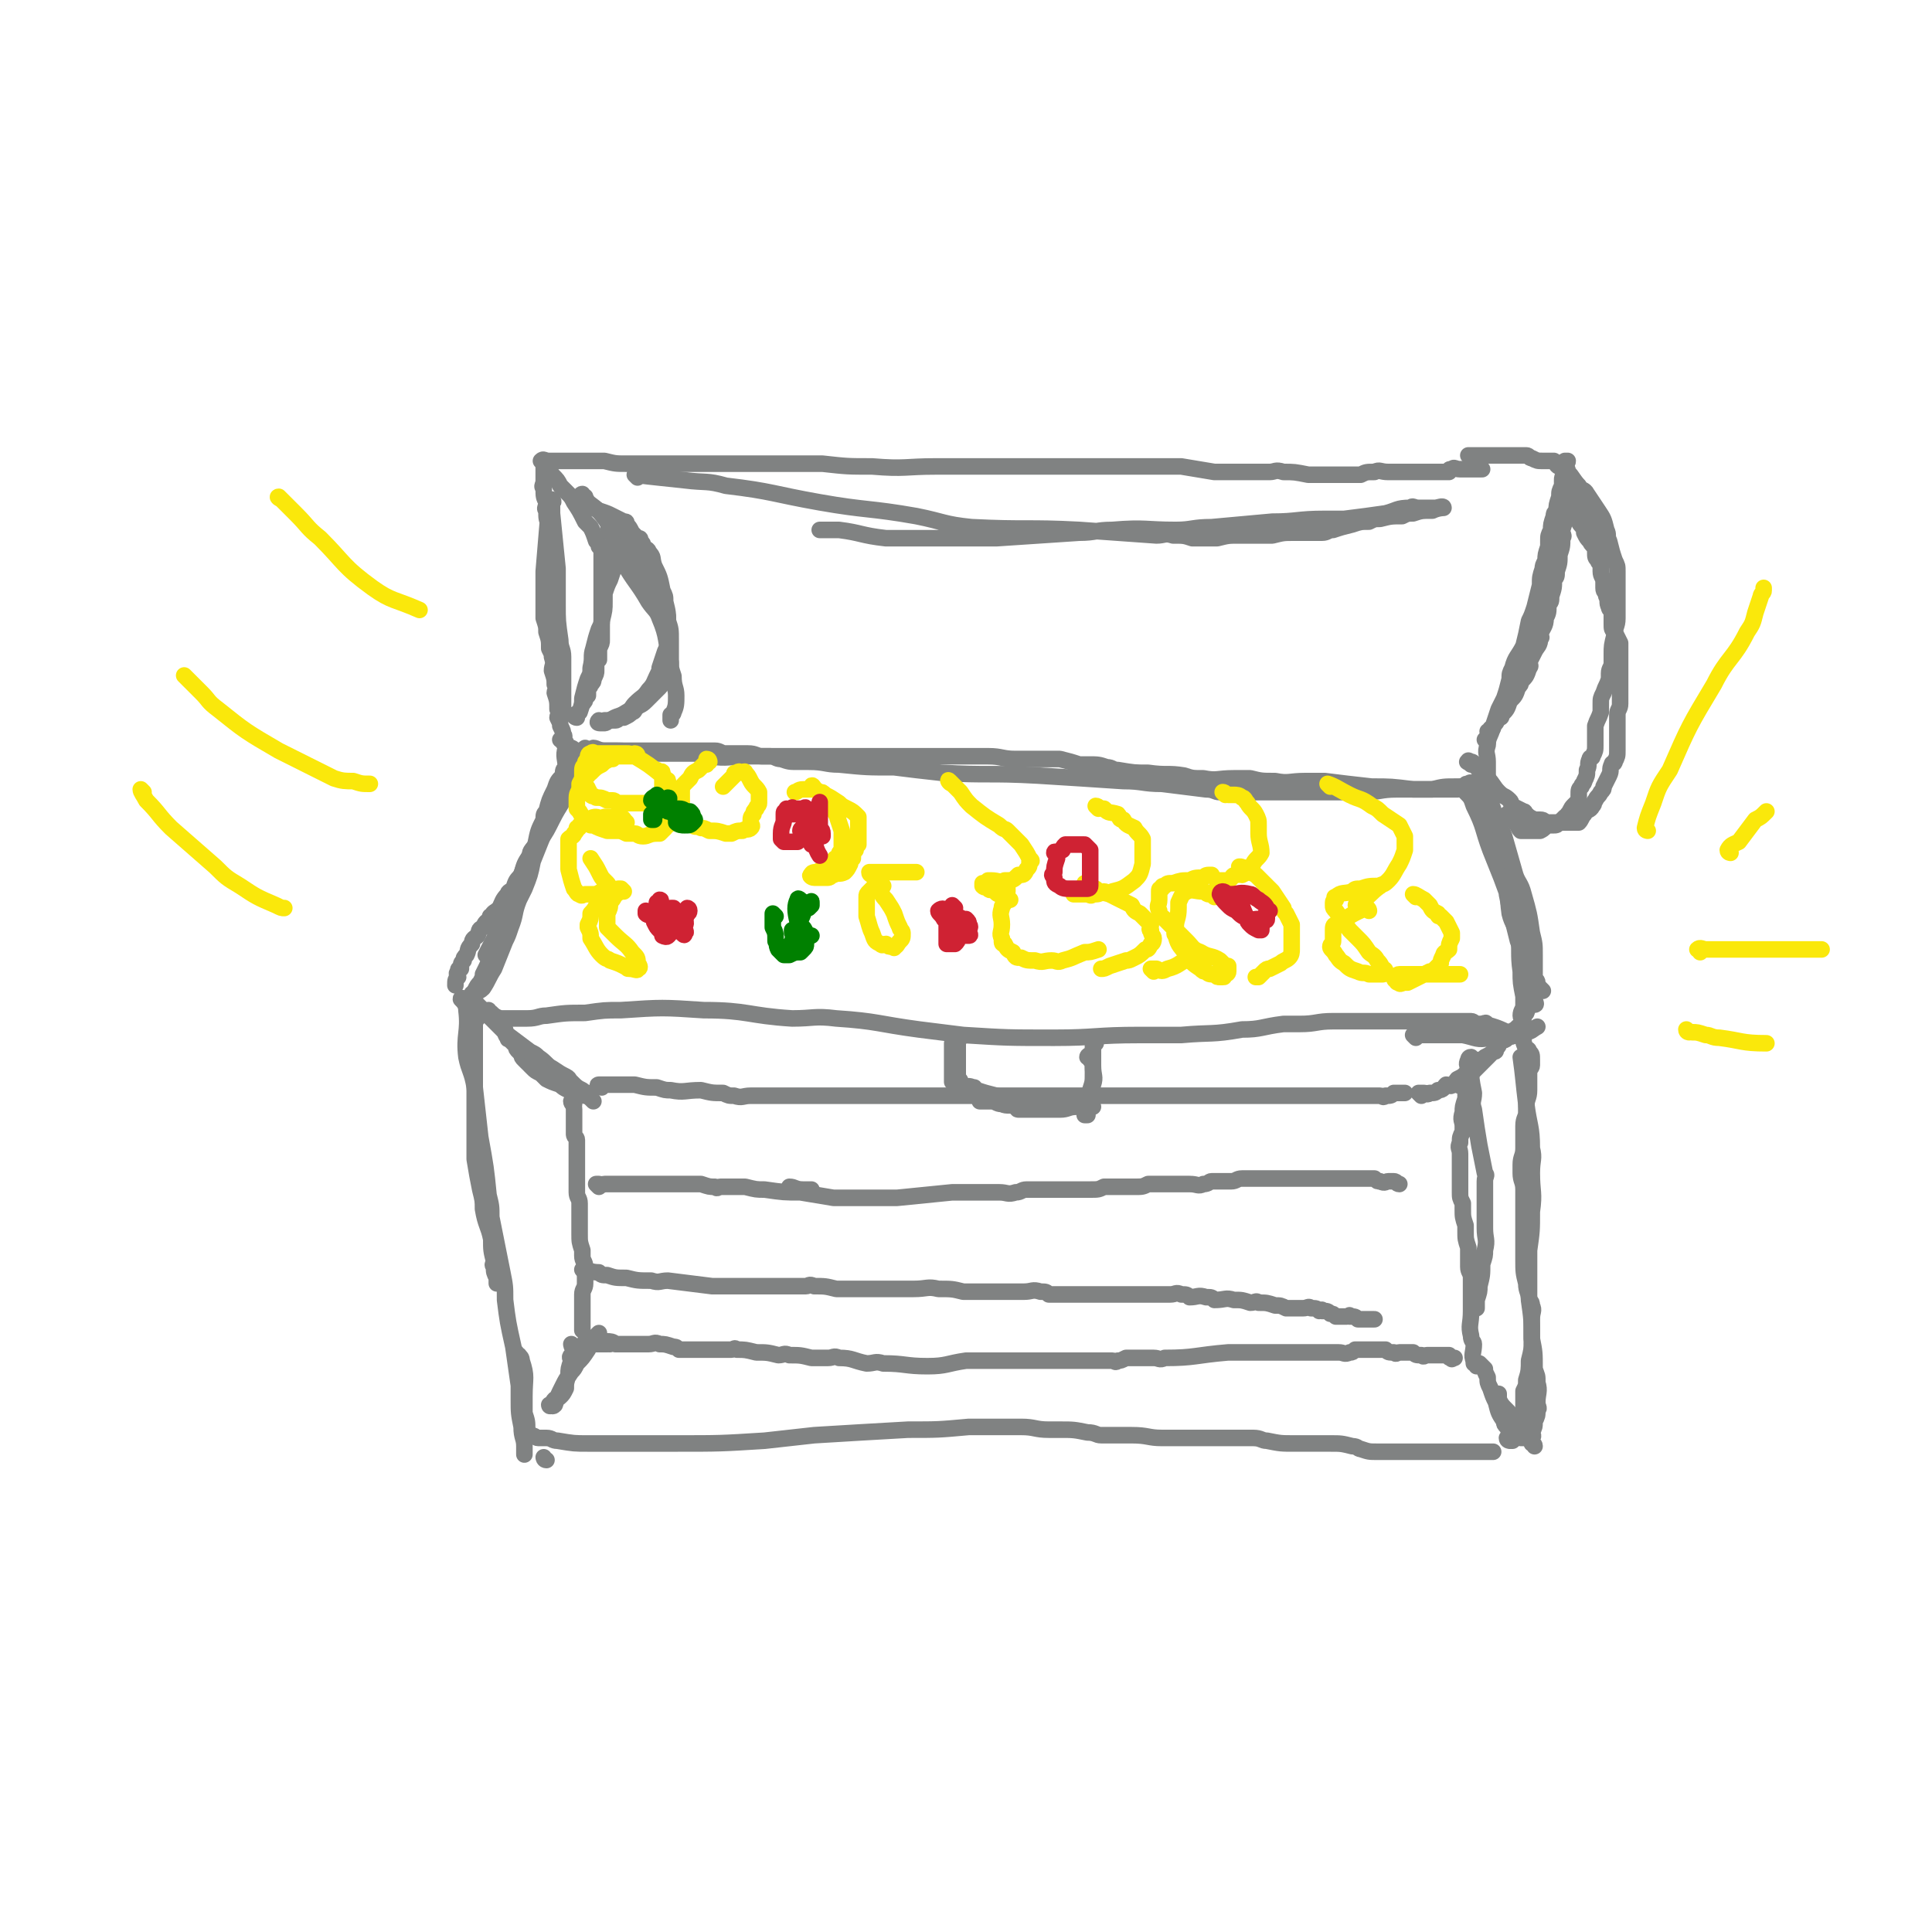 <svg viewBox='0 0 700 700' version='1.1' xmlns='http://www.w3.org/2000/svg' xmlns:xlink='http://www.w3.org/1999/xlink'><g fill='none' stroke='rgb(128,130,130)' stroke-width='6' stroke-linecap='round' stroke-linejoin='round'><path d='M209,278c0,0 -1,-1 -1,-1 -2,4 -2,6 -4,10 -1,3 -2,3 -3,6 -3,5 -3,6 -6,11 -1,3 -2,3 -3,6 -3,5 -2,5 -5,11 -2,5 -3,5 -5,10 -1,3 0,3 -1,5 -1,5 -1,5 -3,10 -1,3 -1,3 -3,7 0,1 0,1 -1,3 -1,1 -1,1 -2,3 0,0 0,0 0,1 0,0 0,0 -1,1 '/><path d='M206,272c0,0 -1,-1 -1,-1 -1,3 0,4 0,7 -1,1 -1,1 -1,3 -2,2 -2,2 -3,5 -2,4 -2,4 -3,8 -1,1 -1,1 -1,3 -2,4 -2,4 -3,9 -1,2 -2,2 -2,4 -2,3 -2,3 -3,7 -2,2 -2,2 -3,5 -1,1 -2,1 -2,2 -2,2 -2,3 -3,5 -2,2 -2,1 -3,3 -1,0 0,0 0,1 -2,1 -2,1 -3,3 -2,1 -1,1 -2,3 -1,1 -2,1 -2,3 -2,2 -1,2 -2,4 -1,1 -1,1 -1,2 -1,1 -1,1 -1,3 -1,0 -1,0 -1,1 -1,1 0,1 0,2 -1,1 -1,1 -1,3 '/><path d='M172,361c0,0 -1,0 -1,-1 1,-1 2,0 4,-2 2,-3 2,-4 4,-7 2,-5 2,-5 4,-10 1,-2 1,-2 2,-5 2,-5 1,-5 3,-10 1,-2 1,-2 2,-4 2,-5 2,-5 3,-10 2,-5 2,-5 4,-10 1,-3 1,-3 2,-5 3,-6 3,-6 6,-12 1,-3 1,-3 3,-6 2,-3 2,-3 3,-6 1,-1 1,-1 1,-2 '/><path d='M209,278c-1,0 -1,-2 -1,-1 -1,3 0,4 -1,7 -3,7 -4,7 -7,13 -2,4 -2,4 -4,7 -3,7 -3,7 -7,14 -3,5 -3,5 -5,11 -2,3 -1,3 -3,6 -2,6 -2,5 -5,11 '/><path d='M178,368c-1,0 -2,0 -1,-1 0,0 0,1 1,1 2,0 2,1 4,1 1,0 1,0 2,0 3,0 3,0 5,0 1,0 1,0 2,0 4,0 4,-1 7,-1 7,-1 7,-1 14,-1 7,-1 7,-1 13,-1 15,-1 15,-1 30,0 16,0 16,2 32,3 8,0 8,-1 16,0 15,1 15,2 30,4 8,1 8,1 16,2 16,1 16,1 33,1 15,0 15,-1 31,-1 7,0 7,0 15,0 11,-1 11,0 22,-2 7,0 7,-1 15,-2 3,0 3,0 6,0 6,0 6,-1 12,-1 2,0 2,0 5,0 5,0 5,0 10,0 4,0 4,0 9,0 2,0 2,0 4,0 4,0 4,0 8,0 1,0 1,0 3,0 3,0 3,0 6,0 1,0 1,0 3,0 0,0 0,0 1,0 0,0 0,0 1,0 1,0 1,1 3,1 0,0 0,0 1,0 '/><path d='M539,372c0,-1 -1,-2 -1,-1 3,1 4,1 8,3 '/><path d='M513,376c0,0 -1,-1 -1,-1 1,0 1,0 3,0 1,0 1,0 3,0 3,0 3,0 7,0 2,0 2,0 5,0 5,1 5,2 10,1 6,0 7,0 12,-2 3,0 3,-1 5,-2 '/><path d='M559,359c0,0 0,0 -1,-1 0,0 0,1 0,1 -1,0 -1,0 -1,0 -1,1 -1,1 -2,3 -1,2 -1,2 -2,5 '/><path d='M552,369c0,0 -1,0 -1,-1 0,-2 1,-2 1,-4 0,-2 0,-2 0,-3 -1,-5 -1,-5 -1,-9 -1,-7 0,-7 -1,-14 -1,-3 -2,-3 -3,-7 -1,-7 0,-8 -2,-15 -1,-4 -1,-3 -3,-6 -1,-5 -1,-5 -3,-10 -1,-4 -2,-3 -4,-7 -1,-1 0,-2 -1,-3 0,-1 0,-1 -1,-2 '/><path d='M531,286c0,0 -1,-1 -1,-1 0,1 1,1 1,2 2,2 2,2 3,5 4,8 3,8 6,16 2,5 2,5 4,10 3,8 3,8 5,17 1,4 1,4 2,8 1,2 1,2 1,3 1,2 2,2 2,4 1,2 1,2 1,4 1,1 1,1 1,2 1,2 0,2 0,4 0,1 0,1 0,2 0,1 1,2 0,2 0,-1 0,-2 -1,-4 0,-2 -1,-2 -2,-4 0,-1 1,-1 0,-3 0,-4 -1,-4 -2,-8 0,-2 0,-2 -1,-4 -1,-4 -1,-4 -2,-8 -1,-4 -1,-4 -2,-9 0,-2 1,-2 0,-4 0,-4 -1,-4 -2,-9 0,-2 0,-2 -1,-5 0,-3 -1,-3 -2,-7 0,-2 0,-2 -1,-5 '/><path d='M539,285c0,-1 -1,-2 -1,-1 0,1 1,2 1,4 2,5 2,5 3,9 1,3 2,3 3,6 2,7 2,7 4,14 1,3 2,3 3,7 2,7 2,7 3,14 1,4 1,4 1,8 0,2 0,2 0,4 0,2 0,2 0,4 0,1 1,1 1,2 0,1 0,1 0,2 '/><path d='M173,369c-1,0 -1,-2 -1,-1 -1,0 0,1 0,2 0,2 0,2 0,4 0,7 0,7 0,13 0,5 0,5 0,10 0,1 0,1 0,3 0,3 0,3 0,6 0,2 0,2 0,4 0,5 0,5 0,10 1,6 1,6 2,11 1,4 1,4 1,7 1,6 2,6 3,11 0,4 0,4 1,8 0,1 -1,1 0,2 0,2 0,2 1,4 0,1 0,1 0,1 0,1 0,1 0,1 '/><path d='M168,363c0,-1 -1,-2 -1,-1 1,1 2,2 2,4 1,8 -1,9 0,17 1,5 2,5 3,11 1,9 1,9 2,18 2,11 2,11 3,21 1,4 1,4 1,8 2,10 2,10 4,20 1,5 1,5 1,10 1,8 1,8 3,17 1,7 1,7 2,14 0,2 0,2 0,5 0,5 0,5 1,10 0,4 1,4 1,7 0,1 0,1 0,1 0,1 0,1 0,2 '/><path d='M188,491c-1,0 -2,-1 -1,-1 0,1 2,1 2,3 2,6 1,6 1,13 0,3 0,3 0,6 1,3 1,3 1,6 0,1 1,1 0,2 0,0 0,0 -1,0 '/><path d='M191,521c0,-1 -1,-1 -1,-1 0,-1 1,0 1,0 1,0 1,0 1,0 2,0 2,1 3,1 2,0 2,0 3,0 2,0 2,1 4,1 6,1 6,1 11,1 10,0 10,0 20,0 6,0 6,0 12,0 16,0 16,0 32,-1 9,-1 9,-1 18,-2 16,-1 17,-1 34,-2 11,0 11,0 22,-1 4,0 4,0 8,0 5,0 5,0 11,0 5,0 5,1 10,1 2,0 2,0 4,0 5,0 5,0 10,1 3,0 3,1 5,1 6,0 6,0 11,0 6,0 6,1 11,1 2,0 2,0 5,0 4,0 4,0 8,0 2,0 2,0 4,0 4,0 4,0 7,0 5,0 5,0 9,0 3,0 3,1 5,1 5,1 5,1 10,1 5,0 5,0 9,0 2,0 2,0 4,0 4,0 4,0 8,1 2,0 2,1 3,1 3,1 3,1 6,1 2,0 2,0 4,0 1,0 1,0 2,0 2,0 2,0 4,0 3,0 3,0 6,0 2,0 2,0 3,0 2,0 2,0 4,0 1,0 1,0 2,0 2,0 2,0 4,0 2,0 2,0 4,0 1,0 1,0 2,0 1,0 1,0 2,0 1,0 1,0 2,0 1,0 1,0 1,0 1,0 1,0 2,0 '/><path d='M556,524c0,-1 -1,-1 -1,-1 0,-1 0,-1 0,-2 1,-1 0,-1 0,-2 1,-2 1,-2 1,-4 1,-2 1,-2 1,-4 1,-1 0,-1 0,-3 0,-3 1,-4 0,-7 0,-3 0,-2 -1,-5 0,-6 0,-6 -1,-11 0,-7 0,-7 -1,-14 0,-3 -1,-3 -1,-6 -1,-4 -1,-4 -1,-9 0,-4 0,-4 0,-7 0,-2 0,-2 0,-3 0,-3 0,-3 0,-6 0,-2 0,-2 0,-4 0,-3 0,-3 0,-5 0,-3 -1,-3 -1,-6 0,-2 0,-2 0,-3 0,-3 1,-3 1,-6 0,-1 0,-1 0,-2 0,-3 0,-3 0,-6 0,-3 1,-3 1,-5 0,-1 0,-1 0,-2 0,-3 1,-3 1,-6 0,-2 0,-2 0,-4 0,-1 0,-1 0,-2 0,-2 1,-2 1,-3 0,-1 0,-1 0,-1 0,-1 0,-1 0,-1 0,-2 0,-2 -1,-3 0,-1 -1,-1 -1,-1 -1,-2 -1,-2 -1,-4 0,-1 0,-1 0,-1 '/><path d='M552,384c0,0 -1,-1 -1,-1 1,7 1,9 2,17 1,8 2,8 2,16 1,4 0,4 0,9 0,7 1,7 0,14 0,7 0,7 -1,14 0,3 0,3 0,7 0,5 0,5 0,10 0,2 1,1 1,3 1,2 0,2 0,5 0,2 0,2 0,5 0,1 0,1 0,3 0,3 0,3 -1,7 0,3 0,4 -1,7 0,2 0,2 -1,4 0,2 0,2 0,5 0,0 0,0 0,1 0,2 0,2 0,5 0,1 1,1 0,2 0,1 0,0 -1,1 '/><path d='M547,522c0,0 -1,0 -1,-1 0,0 1,1 1,1 1,0 1,0 1,0 '/><path d='M208,400c0,0 -1,-1 -1,-1 0,1 1,1 1,3 0,2 0,2 0,4 0,1 0,1 0,2 0,1 0,1 0,3 0,1 1,1 1,2 0,1 0,1 0,2 0,2 0,2 0,5 0,2 0,2 0,4 0,1 0,1 0,2 0,2 0,2 0,4 0,1 0,1 0,2 0,2 1,2 1,4 0,2 0,2 0,4 0,1 0,1 0,2 0,2 0,2 0,5 0,3 0,3 1,6 0,1 0,1 0,2 0,2 1,2 1,4 0,1 0,1 0,3 0,1 0,1 0,3 0,2 -1,2 -1,4 0,1 0,1 0,2 0,1 0,1 0,2 0,0 0,0 0,1 0,1 0,1 0,2 0,1 0,1 0,3 0,0 0,0 0,1 0,0 0,0 0,1 0,0 0,0 0,1 '/><path d='M213,487c0,0 -1,-1 -1,-1 1,0 2,0 3,1 1,0 1,0 2,0 1,0 1,0 2,0 0,0 0,0 1,0 '/><path d='M221,487c0,0 -1,-1 -1,-1 1,0 2,0 3,1 1,0 1,0 3,0 1,0 1,0 2,0 2,0 2,0 5,0 1,0 1,0 2,0 2,0 2,-1 4,0 2,0 2,0 5,1 1,0 1,0 2,1 3,0 3,0 6,0 3,0 3,0 6,0 1,0 1,0 2,0 2,0 2,0 5,0 1,0 1,-1 2,0 3,0 3,0 7,1 4,0 4,0 8,1 2,0 2,-1 4,0 4,0 4,0 8,1 3,0 3,0 6,0 2,0 2,-1 4,0 5,0 5,1 10,2 3,0 3,-1 6,0 8,0 8,1 16,1 7,0 7,-1 14,-2 3,0 3,0 6,0 4,0 4,0 9,0 1,0 1,0 2,0 2,0 2,0 4,0 2,0 2,0 4,0 2,0 2,0 4,0 3,0 3,0 7,0 4,0 4,0 8,0 2,0 2,0 4,0 2,0 2,0 5,0 1,0 1,1 2,0 1,0 1,0 3,-1 1,0 1,0 3,0 1,0 1,0 2,0 2,0 2,0 5,0 2,0 2,1 4,0 11,0 11,-1 23,-2 1,0 1,0 2,0 1,0 1,0 2,0 2,0 2,0 4,0 1,0 1,0 2,0 2,0 2,0 4,0 2,0 2,0 4,0 1,0 1,0 2,0 2,0 2,0 4,0 0,0 0,0 1,0 1,0 1,0 3,0 1,0 1,0 3,0 1,0 1,0 2,0 1,0 1,0 2,0 1,0 1,0 3,0 1,0 1,0 2,0 2,0 2,1 4,0 1,0 1,0 2,-1 1,0 1,0 3,0 0,0 0,0 1,0 0,0 0,0 1,0 1,0 1,0 2,0 0,0 0,0 1,0 1,0 1,0 2,0 0,0 0,0 1,0 1,1 1,1 3,1 1,1 1,0 2,0 0,0 0,0 1,0 1,0 1,0 2,0 1,0 1,0 2,0 1,1 1,1 3,1 1,1 1,0 2,0 0,0 0,0 1,0 0,0 0,0 1,0 1,0 1,0 2,0 0,0 0,0 1,0 1,0 1,0 2,0 0,0 0,0 1,0 0,1 0,1 1,1 0,1 0,0 1,0 '/><path d='M535,495c0,0 0,-1 -1,-1 0,0 0,0 0,-1 -1,-2 0,-3 0,-6 0,-1 -1,-1 -1,-3 -1,-4 0,-4 0,-9 0,-2 0,-2 0,-4 0,-4 0,-4 0,-8 0,-2 -1,-2 -1,-4 0,-1 0,-1 0,-2 0,-2 0,-2 0,-5 -1,-3 -1,-3 -1,-6 0,-1 0,-1 0,-2 -1,-3 -1,-3 -1,-6 0,-1 0,-1 0,-2 -1,-2 -1,-2 -1,-4 0,-1 0,-1 0,-3 0,-1 0,-1 0,-3 0,-2 0,-2 0,-5 0,-1 0,-1 0,-3 0,-2 -1,-2 0,-4 0,-2 0,-2 1,-4 0,-1 0,-1 0,-2 0,-2 -1,-2 0,-5 0,-2 0,-2 1,-5 0,-1 0,-1 0,-2 0,-2 0,-2 1,-4 0,-1 0,-1 0,-2 0,-1 0,-1 0,-3 0,-1 -1,-1 0,-3 0,0 0,-1 1,-1 0,0 0,1 0,1 0,2 0,2 0,3 0,4 0,4 1,9 0,3 -1,3 0,6 1,7 1,7 2,13 1,5 1,5 2,10 1,1 0,1 0,3 0,3 0,3 0,6 0,3 0,3 0,7 0,2 0,2 0,4 0,4 1,4 0,8 0,2 0,2 -1,5 0,4 0,4 -1,8 0,2 0,2 -1,5 0,0 0,0 0,1 0,1 0,1 0,2 '/><path d='M218,394c-1,0 -2,-1 -1,-1 0,0 1,0 3,0 2,0 2,0 3,0 4,0 4,0 7,0 4,1 4,1 8,1 3,1 3,1 5,1 5,1 5,0 11,0 4,1 4,1 8,1 2,1 2,1 4,1 3,1 3,0 6,0 1,0 1,0 3,0 3,0 3,0 7,0 3,0 3,0 7,0 2,0 2,0 4,0 3,0 3,0 7,0 3,0 3,0 6,0 2,0 2,0 4,0 4,0 4,0 9,0 2,0 2,0 5,0 5,0 5,0 10,0 6,0 6,0 12,0 3,0 3,0 6,0 6,0 6,0 12,0 3,0 3,0 6,0 6,0 6,0 12,0 7,0 7,0 13,0 3,0 3,0 7,0 5,0 5,0 10,0 3,0 3,0 6,0 2,0 2,0 3,0 4,0 4,0 7,0 2,0 2,0 4,0 4,0 4,0 8,0 3,0 3,0 6,0 1,0 1,0 2,0 2,0 2,0 3,0 2,0 2,0 3,0 2,0 2,0 3,0 2,0 2,0 4,0 1,0 1,0 1,0 2,0 2,0 4,0 2,0 2,0 4,0 1,0 1,0 2,0 3,0 3,0 5,0 1,0 1,0 2,0 2,0 2,0 4,0 2,0 2,0 4,0 1,0 1,0 1,0 2,0 2,0 3,0 2,0 2,0 4,0 1,0 1,0 1,0 2,0 2,0 4,0 1,0 1,1 2,0 2,0 2,0 3,-1 1,0 1,0 1,0 1,0 1,0 2,0 1,0 1,0 1,0 '/><path d='M515,397c0,0 -1,-1 -1,-1 0,0 1,0 1,0 1,0 1,0 1,0 1,0 1,1 2,0 2,0 2,0 3,-1 2,0 2,-1 3,-2 1,0 2,1 2,0 2,0 1,-1 2,-2 2,-1 2,-1 3,-2 1,0 2,0 2,-1 1,-1 1,-1 1,-3 1,0 1,0 2,-1 1,0 1,0 2,-1 2,-1 2,-1 3,-2 1,0 1,0 1,-1 1,-1 1,-1 1,-2 1,0 0,0 0,-1 1,0 1,1 1,0 2,0 2,-1 3,-2 1,0 1,1 1,0 1,0 1,0 1,-1 1,-1 1,-1 1,-2 1,0 1,0 1,0 0,0 0,0 -1,0 -1,1 -1,1 -3,2 -1,2 -1,2 -3,3 -2,3 -2,3 -5,6 -1,1 -1,1 -2,2 -2,2 -2,2 -4,4 -1,1 -1,1 -2,2 0,1 0,1 -1,1 0,1 0,0 -1,0 0,1 1,1 0,1 0,1 0,0 -1,0 '/><path d='M214,397c0,0 0,0 -1,-1 0,0 -1,1 -1,1 -1,0 -1,-1 -1,-1 -1,0 -1,0 -1,0 -1,0 -1,-1 -2,-1 -1,0 -1,0 -2,0 -2,-1 -2,-1 -3,-2 -3,-1 -3,-1 -5,-2 -1,-1 -1,-1 -2,-2 -2,-1 -2,-1 -3,-2 -1,-1 -1,-1 -2,-2 -1,-1 -1,-1 -1,-1 -1,-1 -1,-1 -1,-2 -1,-1 -1,-1 -1,-1 -1,-1 -1,-1 -1,-2 -1,-1 -1,-1 -2,-2 -1,-1 -1,0 -1,-1 -1,-1 -1,-2 -1,-3 -1,-1 -1,-1 -1,-1 -1,-1 -1,-1 -2,-2 -1,-1 -1,-1 -1,-1 0,-1 0,-1 0,-1 -1,-1 -1,-1 -1,-1 -1,0 -1,0 -1,0 -1,0 0,-1 0,-1 '/><path d='M173,364c0,0 -1,-1 -1,-1 1,1 2,2 4,4 1,1 1,1 2,2 3,3 3,3 6,6 4,3 4,3 8,6 2,1 2,1 3,2 3,2 3,3 5,4 3,2 3,2 5,3 2,1 1,2 2,2 2,2 2,2 4,3 1,1 1,1 1,1 1,1 1,1 1,1 1,1 1,1 1,1 1,1 1,1 1,1 '/><path d='M208,488c0,0 -1,-1 -1,-1 0,0 0,1 1,2 0,1 0,1 0,1 -1,1 -1,1 -1,1 -1,1 0,1 0,2 -1,3 -1,3 -1,5 -1,3 -1,3 -1,5 -1,2 -1,2 -2,3 -1,1 -2,1 -2,1 -1,1 -1,2 -1,2 -1,1 -1,0 -1,0 0,0 0,0 1,0 0,0 0,1 1,0 1,-3 1,-3 3,-7 1,-2 1,-2 3,-5 1,-1 1,-1 2,-3 2,-2 2,-2 4,-5 1,-2 1,-2 3,-5 0,0 0,0 1,-1 '/><path d='M198,529c-1,0 -1,-1 -1,-1 '/><path d='M535,494c0,0 -1,0 -1,-1 0,0 1,1 2,1 0,0 0,0 1,1 0,0 0,0 1,1 0,1 0,1 1,3 0,2 0,2 1,4 1,3 1,3 2,5 1,4 1,4 3,7 0,1 0,1 1,2 1,2 1,2 3,3 0,0 0,0 1,0 0,0 0,1 1,1 0,0 0,0 1,0 0,0 1,0 1,0 0,0 -1,0 -1,0 -1,0 -1,0 -1,-1 -2,-3 -2,-3 -3,-6 -1,-2 -1,-2 -2,-3 -2,-2 -2,-2 -3,-4 -1,0 0,-1 0,-1 0,-1 0,-1 0,-1 '/><path d='M346,379c0,0 -1,-1 -1,-1 0,2 0,3 0,5 0,1 0,1 0,3 0,2 0,2 0,5 0,0 0,0 0,1 1,1 1,1 1,2 1,0 1,0 1,1 '/><path d='M348,376c0,0 -1,-1 -1,-1 0,1 0,2 0,4 0,5 0,6 0,11 0,1 1,1 1,2 1,1 1,1 1,1 0,0 0,0 -1,0 '/><path d='M397,378c0,0 -1,-2 -1,-1 0,0 0,1 0,2 0,4 0,4 0,7 0,4 1,4 0,7 -1,5 -2,4 -3,9 0,0 0,1 0,1 0,1 0,1 0,1 0,0 0,0 1,0 '/><path d='M395,384c0,-1 -1,-1 -1,-1 0,-1 2,-1 2,0 0,1 0,2 0,3 0,2 0,2 0,3 0,3 0,3 -1,6 '/><path d='M351,395c0,-1 -1,-1 -1,-1 1,-1 2,0 3,0 0,0 0,1 1,1 3,1 3,1 7,2 1,0 1,1 3,1 3,0 3,0 6,0 3,0 3,0 7,1 2,0 2,1 4,1 4,1 4,1 8,1 2,0 2,0 5,0 1,0 2,0 2,0 0,0 -1,0 -1,0 -1,0 -1,0 -2,0 -2,0 -2,0 -3,0 -3,0 -3,1 -6,1 -4,0 -4,0 -7,0 -2,0 -2,0 -3,0 -3,0 -3,0 -5,0 -1,0 0,-1 -1,-1 -2,-1 -3,0 -5,-1 -2,0 -2,-1 -4,-1 -1,0 -1,0 -1,0 -2,0 -2,0 -3,0 0,0 0,0 1,0 1,0 1,0 3,0 1,0 1,0 2,0 1,0 1,1 3,1 1,0 1,0 2,0 1,0 1,1 3,1 1,0 1,0 3,0 0,0 1,0 1,0 0,0 -1,-1 -1,-1 -1,0 -1,0 -1,0 '/><path d='M216,272c0,0 -1,-1 -1,-1 1,0 2,1 4,1 2,0 2,0 4,0 7,0 7,1 14,1 7,0 7,0 14,0 3,0 3,1 6,1 7,1 7,0 14,0 4,0 4,0 8,0 2,0 2,1 4,1 3,1 3,1 6,1 2,0 2,0 4,0 6,0 6,1 11,1 10,1 10,1 20,1 8,1 8,1 17,2 17,1 17,0 35,1 16,1 16,1 31,2 7,0 7,1 14,1 8,1 8,1 16,2 3,0 3,1 5,1 4,0 4,0 8,0 4,0 4,0 7,0 3,0 3,0 5,0 6,0 6,0 12,0 4,0 4,0 7,0 6,0 6,0 13,0 6,0 6,-1 12,-1 2,0 2,0 4,0 3,0 3,0 7,0 4,0 4,0 8,0 1,0 1,0 3,0 1,-1 1,-1 3,-1 0,-1 0,-1 1,-1 1,-1 1,0 2,0 0,0 0,0 1,0 '/><path d='M536,284c0,0 0,-1 -1,-1 0,0 0,1 0,1 -2,0 -2,0 -4,1 -2,0 -2,0 -3,0 -5,0 -5,0 -9,1 -4,0 -4,0 -7,0 -8,-1 -8,-1 -15,-1 -9,-1 -9,-1 -17,-2 -3,0 -3,0 -7,0 -6,0 -6,1 -11,0 -5,0 -5,0 -9,-1 -3,0 -3,0 -6,0 -6,0 -6,1 -11,0 -4,0 -4,0 -7,-1 -6,-1 -6,0 -13,-1 -5,0 -5,0 -11,-1 -2,0 -2,-1 -4,-1 -3,-1 -3,-1 -7,-1 -1,0 -1,0 -3,0 -3,-1 -3,-1 -7,-2 -2,0 -2,0 -5,0 -1,0 -1,0 -3,0 -4,0 -4,0 -8,0 -5,0 -5,-1 -10,-1 -1,0 -1,0 -3,0 -4,0 -4,0 -9,0 -3,0 -3,0 -6,0 -5,0 -5,0 -9,0 -5,0 -5,0 -9,0 -3,0 -3,0 -5,0 -6,0 -6,0 -12,0 -3,0 -3,0 -5,0 -6,0 -6,0 -12,0 -6,0 -6,0 -12,0 -2,0 -2,-1 -5,-1 -4,0 -4,0 -8,0 -2,0 -2,-1 -4,-1 -1,0 -1,0 -3,0 -3,0 -3,0 -6,0 -1,0 -1,0 -3,0 -1,0 -1,0 -3,0 -1,0 -1,0 -3,0 -1,0 -1,0 -2,0 -2,0 -2,0 -4,0 -1,0 -1,0 -3,0 0,0 0,0 -1,0 -1,0 -1,0 -3,0 -1,0 -1,0 -2,0 -3,0 -3,0 -6,0 -2,0 -2,0 -4,0 -1,0 -1,0 -2,0 -2,0 -2,0 -4,0 -1,0 -1,0 -2,0 -1,0 0,-1 -1,-1 0,0 -1,0 -1,0 -1,-1 -1,-1 -2,-2 0,-1 0,-1 -1,-1 '/><path d='M205,269c0,0 -1,-1 -1,-1 0,-1 1,-1 0,-2 0,-1 0,-1 -1,-3 0,-1 0,-1 -1,-3 0,-1 1,-1 0,-3 0,-3 0,-3 -1,-6 0,-1 1,-1 0,-3 0,-2 0,-2 -1,-5 0,-2 1,-2 0,-5 0,-1 0,-1 -1,-3 0,-3 0,-3 -1,-6 0,-2 0,-2 -1,-5 0,-1 0,-1 0,-3 0,-3 0,-3 0,-6 0,-1 0,-1 0,-3 0,-2 0,-2 0,-5 1,-12 1,-12 2,-24 1,0 1,0 1,-1 1,0 0,-1 0,-1 0,0 0,1 0,1 0,2 0,2 0,4 1,10 1,10 2,20 0,5 0,5 0,10 0,6 0,6 0,11 0,5 1,5 1,10 0,3 0,3 0,5 0,5 0,5 0,9 0,4 -1,4 0,7 0,1 1,2 1,1 0,-3 0,-4 0,-8 0,-1 0,-1 0,-3 0,-5 0,-5 0,-10 0,-3 -1,-3 -1,-6 -1,-7 -1,-7 -1,-13 -1,-5 -1,-5 -1,-11 -1,-2 0,-2 0,-5 -1,-3 -1,-3 -1,-6 -1,-2 -1,-2 -1,-5 -1,-1 0,-1 0,-2 -1,-2 -1,-2 -1,-5 -1,-1 0,-1 0,-3 -1,-2 -1,-2 -1,-5 -1,-1 0,-1 0,-3 0,0 0,0 0,-1 0,-1 0,-1 0,-2 0,-1 0,-1 0,-3 '/><path d='M197,168c0,-1 -1,-1 -1,-1 1,-1 1,0 3,0 3,0 3,0 6,0 1,0 1,0 3,0 4,0 4,0 8,0 1,0 1,0 3,0 4,1 4,1 8,1 5,0 5,0 11,0 3,0 3,0 6,0 6,0 6,0 12,0 6,0 6,0 12,0 4,0 4,0 8,0 7,0 7,0 14,0 4,0 4,0 8,0 9,1 9,1 18,1 12,1 12,0 23,0 7,0 7,0 14,0 18,0 18,0 35,0 8,0 8,0 16,0 12,0 12,0 24,0 6,1 6,1 12,2 1,0 1,0 3,0 4,0 4,0 8,0 4,0 4,0 9,0 2,0 2,-1 5,0 4,0 4,0 9,1 2,0 2,0 4,0 3,0 3,0 6,0 3,0 3,0 6,0 1,0 1,0 3,0 2,-1 2,-1 5,-1 2,-1 2,0 5,0 1,0 1,0 2,0 2,0 2,0 5,0 1,0 1,0 2,0 1,0 1,0 3,0 2,0 2,0 4,0 1,0 1,0 2,0 2,0 2,0 4,0 0,-1 0,-1 1,-1 1,-1 1,0 3,0 1,0 1,0 2,0 0,0 0,0 1,0 1,0 1,0 2,0 0,0 0,0 1,0 1,0 1,0 2,0 '/><path d='M540,287c0,0 0,0 -1,-1 0,0 0,0 0,-1 0,-1 0,-1 0,-1 0,-4 0,-4 0,-8 0,-3 -1,-3 0,-6 0,-3 1,-3 2,-7 1,-3 1,-3 2,-6 1,-2 1,-2 2,-4 1,-3 1,-3 2,-7 0,-2 0,-2 1,-4 1,-4 2,-4 4,-8 1,-4 1,-4 2,-9 1,-2 1,-2 2,-5 1,-4 1,-4 2,-8 0,-3 0,-3 1,-6 0,-1 0,-1 1,-3 0,-2 0,-2 1,-5 0,-1 0,-1 0,-2 0,-2 0,-2 1,-4 0,-2 0,-2 1,-5 0,-1 0,-1 1,-2 0,-2 0,-2 1,-5 0,-2 0,-2 1,-4 0,-1 0,-1 0,-2 0,-1 0,-1 1,-3 0,-1 0,-1 0,-2 0,-1 1,-1 1,-2 0,0 -1,0 -1,0 '/><path d='M533,166c0,0 -1,-1 -1,-1 0,0 1,0 2,0 2,0 2,0 4,0 1,0 1,0 2,0 4,0 4,0 8,0 3,0 3,0 5,0 1,0 1,1 2,1 2,1 2,1 4,1 2,0 2,0 3,0 1,0 1,0 1,0 1,1 1,2 2,2 1,1 1,0 1,0 1,1 0,1 0,1 1,1 1,1 1,1 1,2 0,2 0,3 0,4 0,4 0,8 0,2 1,2 0,4 0,3 0,3 -1,6 0,2 1,2 0,3 0,3 0,3 -1,6 0,3 0,3 -1,6 0,2 0,2 -1,3 0,3 0,3 -1,6 0,2 0,2 -1,3 0,3 0,3 -1,5 0,3 -1,3 -2,6 0,1 1,1 0,1 0,3 -1,3 -2,5 -1,2 -1,2 -2,4 0,1 1,1 0,2 -1,3 -1,3 -3,5 0,1 0,1 -1,2 -1,3 -1,3 -3,5 -1,3 -1,3 -3,5 0,1 0,1 -1,1 -1,2 -1,2 -2,3 0,1 0,1 -1,1 0,1 0,1 -1,1 '/><path d='M539,269c0,0 -1,-1 -1,-1 '/><path d='M565,169c-1,-1 -2,-2 -1,-1 0,0 1,1 3,2 1,0 1,0 1,1 2,2 2,3 4,5 1,2 2,1 3,3 2,3 2,3 4,6 2,3 2,3 3,7 1,2 0,2 1,4 1,4 1,4 2,7 1,2 1,2 1,4 0,3 0,4 0,7 0,4 0,4 0,7 0,2 0,2 0,3 0,3 -1,3 -1,6 -1,4 -1,4 -1,7 0,2 0,2 0,3 0,2 -1,2 -1,4 0,1 0,1 0,2 -1,3 -1,2 -2,5 -1,2 -1,2 -1,4 0,1 0,2 0,3 -1,3 -1,2 -2,5 0,2 0,3 0,5 0,1 0,1 0,2 0,2 0,2 -1,4 0,1 -1,0 -1,1 -1,2 0,2 -1,4 0,2 0,2 -1,4 0,1 -1,1 -1,2 -1,1 -1,1 -1,3 0,1 0,1 0,2 -1,1 -1,1 -2,2 -1,1 -1,2 -2,3 0,1 0,1 -1,1 -1,1 -1,1 -2,2 -1,1 -1,1 -2,1 -1,0 -1,0 -2,0 -2,1 -1,1 -3,2 -1,0 -1,0 -2,0 0,0 0,0 -1,0 0,0 0,0 -1,0 0,0 0,0 -1,0 0,0 0,0 -1,0 0,0 -1,0 -1,0 -1,-1 -1,-2 -2,-3 0,-1 0,-1 -1,-1 -1,-1 -1,0 -2,-1 0,0 0,-1 0,-1 '/><path d='M533,277c-1,-1 -2,-1 -1,-1 0,-1 0,0 1,0 1,0 1,1 1,1 1,1 1,1 1,1 1,1 1,1 2,2 1,1 1,1 2,2 2,2 2,3 4,5 2,2 2,1 4,3 1,1 0,1 1,2 2,1 2,1 4,2 1,0 0,1 1,1 1,1 1,1 3,2 1,0 1,0 2,0 2,0 1,1 3,1 1,0 2,0 3,0 1,0 1,0 1,0 2,0 2,0 3,0 1,0 1,0 1,0 1,0 1,0 1,0 1,0 1,0 1,0 1,0 1,0 1,0 1,-1 1,-2 2,-3 1,-2 2,-1 3,-3 1,-1 0,-1 1,-2 1,-2 1,-1 2,-3 1,-1 1,-1 1,-2 1,-2 1,-2 2,-4 1,-2 0,-2 1,-4 0,-1 1,0 1,-1 1,-2 1,-2 1,-4 0,-1 0,-1 0,-2 0,-2 0,-2 0,-4 0,-2 0,-2 0,-5 0,-1 0,-1 0,-2 0,-2 1,-2 1,-4 0,-1 0,-1 0,-3 0,-1 0,-1 0,-3 0,-2 0,-2 0,-5 0,-1 0,-1 0,-2 0,-1 0,-1 0,-3 0,-1 0,-1 0,-3 0,-1 0,-2 0,-3 -1,-2 -1,-2 -2,-4 -1,-1 -1,-1 -1,-3 0,-1 0,-1 0,-2 0,-1 0,-1 0,-2 0,-1 -1,-1 -1,-2 -1,-2 0,-2 -1,-4 0,-2 -1,-1 -1,-3 0,-1 0,-1 0,-2 0,-2 -1,-2 -1,-4 0,-1 0,-1 0,-2 0,-1 -1,-1 -1,-2 -1,-1 -1,-1 -1,-3 0,0 0,-1 0,-1 -1,-2 -1,-1 -2,-3 -1,-1 -1,-1 -2,-3 0,0 0,-1 0,-1 -1,-2 -1,-1 -2,-3 0,0 0,-1 0,-1 0,-1 -1,-1 -1,-2 -1,-1 -1,-1 -1,-3 0,0 0,-1 0,-1 -1,-2 -1,-1 -2,-3 0,0 0,-1 0,-1 0,-1 -1,0 -1,-1 0,0 0,0 0,-1 '/><path d='M571,175c-1,-1 -2,-2 -1,-1 0,1 1,2 2,4 1,2 1,2 2,4 3,7 3,7 6,14 1,3 1,3 2,6 '/></g>
<g fill='none' stroke='rgb(250,232,11)' stroke-width='6' stroke-linecap='round' stroke-linejoin='round'><path d='M231,274c0,0 0,-1 -1,-1 0,0 0,1 -1,1 -2,0 -2,0 -4,0 -1,0 -1,0 -1,0 -1,0 -1,0 -2,1 -1,0 -1,0 -1,0 -2,1 -2,1 -3,2 -2,1 -2,1 -4,3 -1,0 -1,0 -1,1 -2,1 -2,1 -3,3 0,0 0,0 0,1 0,2 -1,2 -1,4 0,1 0,1 0,3 0,0 0,0 0,1 1,1 1,1 2,3 1,1 1,2 3,3 0,0 0,0 1,0 2,1 2,1 5,2 1,0 1,0 3,0 2,0 2,0 4,1 1,0 1,0 3,0 1,0 1,1 3,1 2,0 2,-1 5,-1 0,0 1,0 1,0 1,-1 1,-1 2,-2 0,-1 1,-1 1,-1 0,-1 0,-1 0,-1 0,-1 0,-1 0,-1 0,-2 0,-2 0,-4 0,-1 0,-1 0,-2 0,-2 0,-2 0,-3 0,-1 0,-1 0,-1 0,-1 0,-1 0,-2 0,-1 0,-2 0,-2 0,-1 -1,0 -1,0 -1,-1 0,-2 -1,-2 -5,-4 -5,-4 -10,-7 -1,-1 -2,-1 -3,-1 -1,0 -1,0 -1,0 -1,0 -1,0 -2,0 -2,0 -2,0 -3,0 -1,0 -1,0 -1,0 -1,0 -1,0 -1,0 -1,0 -1,0 -2,0 -1,0 -1,0 -1,0 -1,0 -1,-1 -2,0 -1,0 -1,1 -1,2 -1,1 -1,1 -1,2 -1,1 -1,1 -1,3 0,0 0,0 0,1 0,0 0,0 0,1 0,1 0,1 1,3 0,0 1,0 1,1 1,1 0,1 1,2 1,1 1,0 2,1 2,0 2,0 4,1 1,0 1,0 2,0 1,0 1,1 2,1 1,0 1,0 2,0 1,0 1,0 3,0 0,0 0,0 1,0 1,0 1,0 3,0 0,0 0,0 1,0 0,0 0,0 1,0 1,-1 1,-1 3,-2 0,-1 0,-1 1,-1 0,-1 1,-1 1,-1 0,-1 0,-1 0,-2 0,-1 0,-1 0,-1 0,-1 0,-1 0,-2 0,-1 0,-2 0,-2 0,-1 -1,0 -1,0 -1,-1 -1,-1 -1,-1 '/><path d='M257,276c0,0 0,-1 -1,-1 0,0 0,1 0,2 0,0 -1,0 -1,0 -1,1 -1,1 -2,2 -2,1 -2,1 -3,3 -1,1 -1,1 -2,2 -1,1 -1,1 -1,3 0,0 0,0 0,1 0,1 0,1 0,3 0,2 0,2 1,4 0,1 0,1 1,2 1,1 1,1 2,2 1,1 1,0 3,1 1,0 1,0 3,1 3,0 3,0 6,1 1,0 1,0 2,0 2,-1 2,-1 4,-1 1,-1 2,0 3,-1 1,-1 0,-1 0,-2 0,-2 0,-2 1,-3 0,-1 0,-1 1,-2 0,-1 1,-1 1,-2 0,-1 0,-1 0,-2 0,-1 0,-1 0,-2 -1,-2 -2,-2 -3,-4 -1,-2 -1,-2 -2,-3 0,-1 -1,0 -1,0 -1,0 -1,-1 -2,0 -1,0 -1,0 -1,1 -2,2 -2,2 -4,4 '/><path d='M217,297c0,0 0,-1 -1,-1 -1,0 -1,0 -3,1 -1,1 -1,1 -3,2 0,1 0,1 -1,1 0,1 0,1 -1,2 0,1 -1,1 -2,2 0,1 0,1 0,2 0,3 0,3 0,6 0,2 0,2 0,3 1,4 1,4 2,7 1,1 1,2 2,2 1,1 1,0 2,0 1,0 1,0 2,0 1,0 1,0 1,0 1,0 1,0 1,0 2,-1 2,-1 3,-2 1,0 1,0 1,0 1,0 0,0 0,-1 0,0 1,0 0,-1 0,0 0,0 -1,-1 -1,-1 -1,-1 -2,-3 -1,-2 -1,-2 -3,-5 '/><path d='M220,297c0,0 -1,-1 -1,-1 0,0 1,0 2,0 1,0 1,0 1,0 1,0 2,0 2,0 2,0 2,1 2,1 1,1 1,1 1,1 '/><path d='M226,323c0,0 -1,-1 -1,-1 0,0 0,0 -1,0 -1,1 -2,1 -4,2 -1,1 -1,1 -3,2 -1,2 -1,3 -3,5 0,2 0,2 -1,4 0,1 0,1 0,1 1,2 1,2 1,4 2,3 2,4 4,6 2,2 2,1 3,2 3,1 3,1 5,2 2,1 1,1 2,1 2,0 3,1 3,0 1,0 1,-1 0,-2 0,-2 0,-2 -2,-4 -2,-3 -3,-3 -6,-6 -1,-1 -1,-1 -2,-2 0,0 0,0 -1,-1 0,0 0,0 0,-1 0,-1 0,-1 0,-2 0,-1 0,-1 0,-2 1,-2 1,-2 1,-4 1,-1 1,-1 2,-3 1,0 1,-1 1,-1 1,0 1,0 1,0 1,0 1,0 1,0 '/><path d='M295,286c0,-1 -1,-2 -1,-1 1,0 1,1 3,2 0,1 1,0 2,1 1,2 1,2 3,4 0,1 0,2 1,3 1,3 1,3 2,6 0,2 0,3 0,5 0,1 0,1 0,2 -1,1 -1,1 -1,2 -1,1 -2,1 -2,2 -1,0 0,1 0,1 -2,1 -2,1 -3,2 -2,1 -2,0 -3,1 -1,0 -2,0 -2,1 -1,0 0,1 1,1 0,0 0,0 1,0 2,0 2,0 4,0 1,0 1,-1 2,-1 2,-1 2,0 4,-1 1,-1 1,-1 2,-3 0,-1 0,-1 1,-2 0,-1 0,-2 1,-3 0,-1 0,-1 1,-2 0,-2 0,-2 0,-4 0,-1 0,-1 0,-3 0,0 0,0 0,-1 0,-1 0,-1 0,-2 -2,-2 -2,-2 -4,-3 -2,-1 -2,-1 -3,-2 -3,-2 -3,-2 -5,-3 -1,-1 -1,-1 -2,-1 -2,-1 -2,-1 -3,-1 -1,0 -1,0 -2,0 -1,0 -1,0 -1,0 -2,0 -2,1 -3,1 '/><path d='M320,321c-1,0 -1,-1 -1,-1 -1,0 -1,1 -2,1 -1,1 -1,1 -2,2 -1,1 -1,1 -1,2 0,1 0,1 0,2 0,2 0,2 0,3 0,1 0,1 0,2 1,3 1,4 2,6 1,3 1,3 3,4 1,1 1,0 2,0 1,1 1,1 2,1 1,0 1,1 1,0 1,0 1,-1 2,-2 1,-1 1,-1 1,-3 0,-1 -1,-1 -1,-2 -1,-2 -1,-2 -2,-5 -1,-2 -1,-2 -3,-5 -1,-1 -1,-1 -2,-3 -2,-3 -1,-3 -3,-6 0,0 -1,0 -1,-1 0,0 1,0 2,0 3,0 3,0 5,0 1,0 1,0 2,0 3,0 3,0 5,0 1,0 1,0 1,0 1,0 1,0 2,0 '/><path d='M345,284c-1,0 -2,-2 -1,-1 1,1 2,2 4,4 2,3 2,3 4,5 5,4 5,4 10,7 2,2 2,1 3,2 3,3 3,3 5,5 2,3 2,3 3,5 1,1 1,1 0,1 0,2 0,2 -1,3 -1,2 -1,2 -3,2 -2,2 -2,2 -5,2 -2,1 -2,0 -5,0 0,0 0,0 -1,0 -1,1 -1,1 -2,1 0,1 0,1 0,1 1,1 1,0 1,0 1,1 1,1 1,1 1,1 1,0 1,0 2,1 2,2 3,2 2,2 2,2 4,2 '/><path d='M365,322c0,0 -1,-1 -1,-1 0,0 0,1 1,1 0,1 0,1 0,1 -1,3 -1,3 -1,4 -1,2 -1,1 -1,2 -1,3 0,3 0,6 0,3 -1,3 0,5 0,2 0,2 1,2 1,2 1,2 3,3 1,2 1,2 3,2 2,1 2,1 5,1 3,1 3,0 6,0 2,0 2,1 4,0 4,-1 3,-1 8,-3 2,0 2,0 5,-1 '/><path d='M398,293c0,0 -1,-1 -1,-1 1,0 1,1 3,1 2,2 2,1 5,2 1,1 0,2 2,2 1,2 2,2 4,3 1,2 2,2 3,4 0,2 0,2 0,3 0,2 0,2 0,3 0,2 0,2 0,3 -1,4 -1,4 -3,6 -4,3 -4,3 -8,4 -2,1 -2,0 -3,0 -2,1 -2,1 -4,1 -1,1 -1,0 -2,0 -2,0 -2,0 -4,0 -1,0 -1,0 -1,0 '/><path d='M394,321c0,0 -1,-1 -1,-1 0,0 1,1 2,1 0,1 1,1 2,1 2,2 2,1 5,2 4,2 4,2 8,4 1,2 1,2 3,3 2,2 2,2 4,4 0,1 -1,2 0,2 0,2 1,2 1,3 0,2 -1,2 -1,2 -1,2 -1,2 -2,2 -2,2 -2,2 -4,3 -2,1 -2,1 -3,1 -3,1 -3,1 -6,2 -2,1 -2,1 -3,1 '/><path d='M418,352c0,0 -1,-1 -1,-1 0,0 1,0 2,0 2,1 2,1 4,0 4,-1 4,-2 8,-4 '/><path d='M440,325c0,-1 0,-1 -1,-1 0,-1 0,0 -1,0 -1,0 -1,-1 -2,-1 -3,0 -4,-1 -6,0 -2,1 -2,2 -3,4 0,1 0,1 0,2 0,4 -1,4 -1,7 0,2 -1,2 0,3 1,4 2,4 4,7 2,3 2,3 5,5 1,1 1,1 2,1 1,1 1,1 3,1 1,1 1,1 2,1 0,0 1,0 1,0 1,0 0,0 1,-1 0,0 1,0 1,-1 0,0 0,0 0,-1 0,0 0,-1 0,-1 0,0 -1,0 -1,0 -1,-1 -1,-1 -2,-2 -3,-2 -4,-1 -7,-3 -3,-1 -3,-2 -5,-4 -4,-4 -4,-4 -8,-8 -1,-1 -2,-1 -2,-3 -1,-2 0,-2 0,-4 0,-1 0,-1 0,-2 0,-1 0,-1 0,-1 0,-1 0,-1 1,-1 0,-1 0,-1 1,-1 1,-1 1,-1 3,-1 3,-1 3,-1 6,-1 2,-1 2,-1 5,-1 1,-1 1,-1 3,-1 '/><path d='M444,288c0,0 -1,-1 -1,-1 1,0 1,1 2,1 1,0 1,0 2,0 1,0 2,0 3,1 1,0 1,1 2,2 1,2 2,2 3,4 1,2 1,2 1,4 0,1 0,1 0,3 0,3 1,4 1,7 -1,2 -2,2 -3,4 -1,1 0,1 -1,2 -1,1 -1,1 -3,2 -1,0 -1,-1 -2,0 -2,0 -1,1 -3,2 -1,0 -2,0 -3,0 -1,0 -1,0 -1,0 0,0 0,1 0,1 0,0 0,0 1,0 '/><path d='M450,315c0,0 -1,-1 -1,-1 1,0 1,0 2,1 2,1 2,1 4,2 1,1 1,1 2,2 2,2 2,2 4,4 2,3 2,3 4,6 0,1 0,1 1,2 1,2 1,2 2,4 0,1 0,1 0,2 0,1 0,1 0,3 0,2 0,2 0,4 0,1 0,2 -1,3 -1,1 -2,1 -3,2 -2,1 -2,1 -4,2 -1,0 -1,0 -2,1 -1,1 -1,1 -2,2 0,0 -1,0 -1,0 '/><path d='M496,330c0,0 0,-1 -1,-1 -5,2 -6,3 -11,6 -1,0 -1,1 -1,2 0,1 0,1 0,3 0,0 0,0 0,1 0,1 -1,1 -1,2 0,1 1,1 2,3 1,1 1,2 3,3 2,2 2,2 5,3 2,1 2,0 4,1 1,0 1,0 2,0 1,0 2,0 3,0 1,0 1,-1 1,-1 0,-1 -1,-1 -1,-1 -1,-2 -1,-2 -2,-3 -1,-2 -2,-2 -3,-3 -2,-3 -2,-3 -4,-5 -2,-2 -2,-2 -3,-3 -3,-4 -3,-4 -5,-7 -1,-1 -1,-1 -1,-2 0,-1 0,-1 0,-1 0,-1 1,-1 1,-1 0,-1 -1,-1 0,-1 2,-2 3,-1 6,-2 1,-1 1,-1 3,-1 3,-1 3,-1 7,-1 '/><path d='M482,285c0,0 -1,-1 -1,-1 3,1 4,2 8,4 4,2 4,1 8,4 2,1 2,1 4,3 3,2 3,2 6,4 1,2 1,2 2,4 0,1 0,1 0,1 0,2 0,2 0,3 0,1 0,1 0,1 -1,3 -1,3 -2,5 -2,3 -2,4 -4,6 -2,2 -2,1 -3,2 -4,3 -3,3 -6,5 -1,1 -1,1 -1,1 -1,0 -1,0 -1,0 -1,1 -1,1 0,1 0,1 0,0 1,0 '/><path d='M513,325c0,0 -1,-1 -1,-1 1,0 2,1 4,2 1,1 1,1 2,2 1,2 1,2 3,3 0,1 0,1 1,1 1,1 1,1 2,2 1,2 1,2 2,4 0,1 0,1 0,2 -1,2 -1,2 -1,4 -1,1 -2,1 -2,2 -1,2 -1,2 -1,3 -1,1 -1,1 -2,2 -1,1 -1,1 -2,1 -2,1 -2,1 -4,2 -2,1 -2,1 -4,2 -1,0 -1,0 -1,0 -1,0 -2,1 -2,0 -1,0 -1,0 -1,-1 -1,0 -1,0 0,-1 0,0 0,-1 1,-1 0,0 1,0 2,0 0,0 0,0 1,0 2,0 2,0 5,0 1,0 1,0 3,0 3,0 3,0 6,0 1,0 1,0 3,0 1,0 1,0 2,0 '/></g>
<g fill='none' stroke='rgb(207,34,51)' stroke-width='6' stroke-linecap='round' stroke-linejoin='round'><path d='M286,294c0,0 0,-1 -1,-1 0,0 0,0 0,1 -1,0 -1,0 -1,1 0,0 0,1 0,2 0,2 -1,2 -1,5 0,1 0,1 0,2 0,0 0,0 1,1 1,0 1,0 2,0 1,0 1,0 2,0 0,0 1,0 1,0 1,-1 0,-1 1,-1 1,-1 1,-1 2,-2 0,-1 0,-1 0,-1 0,-2 0,-2 0,-3 0,-2 0,-2 0,-3 0,-1 0,-1 0,-1 0,-1 0,-1 0,-1 0,-1 -1,0 -1,0 -2,0 -2,0 -3,0 -1,0 -1,-1 -1,0 -1,0 -1,0 -1,1 0,0 1,-1 1,0 0,0 0,0 0,1 0,0 0,0 1,0 1,0 1,0 2,0 2,0 2,0 4,0 1,-1 1,-1 2,-2 0,-1 1,-1 1,-1 0,-1 0,-2 0,-1 0,0 0,1 0,2 0,2 0,2 0,4 0,1 0,1 0,2 0,0 0,0 0,1 0,1 1,0 1,2 0,0 0,0 0,1 0,0 -1,-1 -1,0 -1,0 -1,1 -2,2 0,0 -1,-1 -1,0 0,0 0,1 0,1 0,-1 0,-2 -1,-3 -1,-1 -1,-1 -2,-1 -1,-1 -1,-1 -1,-1 0,-1 1,-1 1,0 1,0 0,1 1,2 1,0 1,0 2,1 2,2 1,3 3,6 '/><path d='M346,329c0,0 -1,-1 -1,-1 -1,1 0,2 -1,3 0,0 0,0 -1,1 0,1 0,1 0,3 0,1 0,1 0,2 0,1 0,1 0,3 0,1 0,1 0,2 1,0 1,0 1,0 1,0 1,0 1,0 1,0 1,0 1,0 1,-1 1,-1 1,-2 1,-2 2,-2 2,-4 1,-1 0,-1 0,-2 0,-1 1,-1 0,-1 -2,-1 -2,-1 -5,-2 0,-1 0,-1 -1,-1 -1,-1 -2,-1 -3,0 0,1 1,1 2,3 2,2 2,3 4,5 1,1 1,1 2,1 1,0 1,0 2,0 1,0 1,0 1,0 1,0 0,-1 0,-1 0,-2 1,-2 0,-3 0,-1 0,-1 -1,-2 '/><path d='M450,326c0,-1 -1,-2 -1,-1 1,3 1,4 3,8 0,1 0,1 1,2 1,1 1,1 3,2 0,0 0,0 1,0 0,-1 0,-2 1,-3 0,-1 1,0 1,-1 0,-2 0,-2 0,-4 -1,-2 -2,-2 -3,-3 -2,-1 -2,-2 -3,-2 -4,-1 -4,0 -7,0 -2,0 -2,-1 -3,-1 -1,0 -1,1 -1,1 1,2 1,2 3,4 1,1 1,1 3,2 2,2 2,2 5,3 1,1 1,0 2,0 1,0 2,0 3,-1 1,-1 1,-1 2,-2 '/><path d='M383,310c0,-1 -1,-2 -1,-1 0,0 1,1 1,2 -1,3 -1,3 -1,5 -1,1 -1,1 0,2 0,2 0,2 2,3 1,1 2,1 4,1 1,0 1,0 2,0 2,0 2,0 4,0 0,0 1,0 1,-1 0,-3 0,-3 0,-6 0,-3 0,-4 0,-7 -1,-1 -1,-1 -2,-2 -2,0 -2,0 -3,0 -2,0 -2,0 -3,0 -1,0 -1,0 -1,0 -1,1 -1,1 -1,2 '/><path d='M235,331c0,0 -1,-1 -1,-1 0,0 0,1 0,1 1,1 1,0 1,0 1,0 1,1 1,0 2,0 2,0 3,-2 1,0 0,0 0,-1 0,0 0,0 0,-1 0,0 1,-1 0,-1 0,0 0,1 -1,1 0,2 0,2 -1,4 0,2 0,2 0,3 1,2 1,2 2,3 1,1 1,2 1,2 2,1 2,0 3,-1 2,-1 2,-1 3,-3 2,-1 2,-1 3,-4 1,0 1,-2 0,-2 0,0 0,1 -1,2 0,1 1,1 0,2 0,2 0,2 -1,4 0,1 0,1 0,1 1,1 1,1 1,0 1,0 0,-1 0,-2 0,-1 1,-1 0,-3 0,-1 -1,-1 -2,-2 0,0 0,0 -1,-1 0,0 0,0 -1,-1 0,0 0,0 -1,0 0,2 0,2 -1,4 '/></g>
<g fill='none' stroke='rgb(0,128,0)' stroke-width='6' stroke-linecap='round' stroke-linejoin='round'><path d='M239,289c0,0 -1,-1 -1,-1 -1,1 -2,1 -2,2 0,0 1,0 1,0 2,0 2,0 3,0 1,0 2,-1 2,-1 1,0 0,1 0,2 0,0 0,1 0,1 1,2 1,1 2,3 1,1 1,1 1,2 0,0 0,1 0,1 1,1 2,1 3,1 2,0 2,0 3,-1 1,-1 1,-1 0,-2 0,-1 0,-1 -1,-2 0,0 0,0 -1,0 -1,0 -1,-1 -3,-1 0,0 0,0 -1,0 -1,0 -1,1 -2,1 0,0 -1,0 -1,0 0,0 2,-1 1,-1 -1,0 -2,0 -5,1 -1,0 -1,0 -2,1 0,1 0,1 0,2 0,0 1,0 1,0 '/><path d='M281,332c0,0 -1,-1 -1,-1 0,0 0,1 0,2 0,1 0,1 0,3 1,2 1,2 1,5 1,1 0,1 1,3 1,1 1,1 2,2 1,0 1,0 1,0 1,0 1,0 1,0 2,-1 2,-1 4,-1 1,-1 1,-1 1,-1 1,-1 1,-1 1,-2 0,-1 0,-1 0,-2 0,-1 1,-2 0,-2 -1,-3 -2,-2 -3,-4 -1,-4 -1,-6 0,-8 0,-1 1,0 2,1 1,0 1,0 2,0 1,0 1,-1 1,0 0,0 0,0 0,1 0,0 0,0 -1,1 -1,0 -1,0 -2,1 0,0 0,0 0,1 -1,3 -2,3 -3,6 -1,2 0,2 -1,4 0,0 0,0 0,1 0,0 1,-1 1,0 1,0 1,0 1,1 1,0 1,0 1,0 0,-2 0,-2 -1,-3 0,-2 -1,-1 -2,-2 0,-1 0,-1 0,-1 1,0 1,0 2,1 1,0 1,0 2,1 2,0 2,0 3,0 '/></g>
<g fill='none' stroke='rgb(250,232,11)' stroke-width='6' stroke-linecap='round' stroke-linejoin='round'><path d='M52,287c0,0 -1,-1 -1,-1 0,1 1,2 2,4 5,5 4,5 9,10 8,7 8,7 16,14 4,4 4,4 9,7 6,4 6,4 13,7 2,1 2,1 3,1 '/><path d='M68,246c0,0 -2,-2 -1,-1 2,2 3,3 6,6 3,3 2,3 6,6 10,8 10,8 22,15 10,5 10,5 20,10 3,1 4,1 7,1 3,1 3,1 6,1 '/><path d='M102,181c0,0 -2,-1 -1,-1 2,2 3,3 6,6 5,5 4,5 9,9 9,9 8,10 19,18 7,5 8,4 17,8 '/><path d='M597,301c0,0 -1,0 -1,-1 1,-4 1,-4 3,-9 2,-6 2,-6 6,-12 7,-16 7,-16 16,-31 5,-10 7,-9 12,-19 2,-3 2,-3 3,-7 1,-3 1,-3 2,-6 0,-1 1,-1 1,-2 0,-1 0,-1 0,-1 '/><path d='M627,309c0,0 -1,0 -1,-1 1,-2 2,-2 4,-3 3,-4 3,-4 6,-8 2,-1 2,-1 4,-3 '/><path d='M616,345c0,-1 -1,-1 -1,-1 1,-1 2,0 3,0 2,0 2,0 4,0 7,0 7,0 15,0 7,0 7,0 15,0 4,0 4,0 8,0 '/><path d='M612,374c0,0 -1,0 -1,-1 0,0 1,1 2,1 2,0 2,0 5,1 2,0 2,1 5,1 8,1 8,2 17,2 '/></g>
<g fill='none' stroke='rgb(128,130,130)' stroke-width='6' stroke-linecap='round' stroke-linejoin='round'><path d='M287,431c0,0 -1,-1 -1,-1 2,0 2,1 5,1 1,0 1,0 3,0 '/><path d='M217,430c0,0 -1,-1 -1,-1 0,0 1,0 1,0 1,1 1,0 2,0 1,0 1,0 2,0 2,0 2,0 4,0 3,0 3,0 6,0 2,0 2,0 3,0 4,0 4,0 7,0 3,0 3,0 6,0 4,0 4,0 7,0 3,1 3,1 5,1 1,1 1,0 2,0 3,0 3,0 5,0 2,0 2,0 4,0 4,1 4,1 7,1 7,1 7,1 13,1 6,1 6,1 12,2 11,0 11,0 23,0 10,-1 10,-1 20,-2 2,0 2,0 5,0 4,0 4,0 7,0 1,0 1,0 1,0 2,0 2,0 4,0 3,0 3,1 6,0 2,0 2,-1 4,-1 4,0 4,0 7,0 3,0 3,0 6,0 2,0 2,0 3,0 3,0 3,0 5,0 1,0 1,0 2,0 3,0 3,0 5,-1 2,0 2,0 4,0 1,0 1,0 2,0 3,0 3,0 5,0 3,0 3,0 5,-1 2,0 2,0 3,0 3,0 3,0 5,0 1,0 1,0 2,0 3,0 3,0 5,0 3,0 3,1 5,0 2,0 2,-1 3,-1 3,0 3,0 5,0 1,0 1,0 2,0 2,0 2,-1 4,-1 3,0 3,0 5,0 1,0 1,0 2,0 3,0 3,0 6,0 3,0 3,0 5,0 2,0 2,0 3,0 2,0 2,0 3,0 1,0 1,0 2,0 2,0 2,0 4,0 3,0 3,0 5,0 1,0 1,0 2,0 2,0 2,0 4,0 2,0 2,0 3,0 1,0 1,0 1,0 1,0 1,0 2,0 1,0 1,0 1,0 1,1 1,1 2,1 2,1 2,0 3,0 1,0 1,0 2,0 1,0 1,1 2,1 '/><path d='M212,461c0,0 -1,-1 -1,-1 2,0 3,1 6,1 1,1 1,1 3,1 3,1 3,1 7,1 4,1 4,1 9,1 3,1 3,0 6,0 8,1 8,1 16,2 8,0 9,0 17,0 4,0 4,0 8,0 4,0 4,0 9,0 1,0 1,-1 3,0 4,0 4,0 8,1 4,0 4,0 9,0 2,0 2,0 5,0 4,0 4,0 9,0 3,0 3,0 5,0 5,0 5,-1 9,0 5,0 5,0 9,1 2,0 2,0 4,0 4,0 4,0 8,0 3,0 3,0 6,0 2,0 2,0 4,0 3,0 3,-1 6,0 2,0 2,0 3,1 3,0 3,0 6,0 4,0 4,0 8,0 2,0 2,0 4,0 4,0 4,0 7,0 3,0 3,0 5,0 1,0 1,0 2,0 3,0 3,0 5,0 1,0 1,0 2,0 3,0 3,0 5,0 2,0 2,-1 4,0 2,0 2,0 3,1 3,0 3,-1 6,0 2,0 2,0 3,1 4,0 4,-1 7,0 3,0 3,0 6,1 2,0 2,-1 3,0 3,0 3,0 6,1 2,0 2,0 4,1 1,0 1,0 1,0 2,0 2,0 3,0 1,0 1,0 2,0 2,0 2,-1 3,0 2,0 2,0 3,1 1,0 1,-1 1,0 2,0 2,0 3,1 1,0 1,0 2,1 1,0 1,0 1,0 2,0 2,0 3,0 1,0 1,-1 1,0 2,0 2,0 3,1 2,0 2,0 3,0 1,0 1,0 1,0 1,0 1,0 2,0 '/><path d='M198,168c-1,0 -1,-1 -1,-1 0,0 1,1 1,2 1,1 1,1 2,3 2,2 2,2 3,4 1,1 1,1 2,2 2,2 2,2 3,4 2,3 2,3 4,7 1,1 1,1 2,2 1,2 1,2 2,5 1,1 1,1 1,2 1,1 1,1 1,3 0,1 0,1 0,3 0,1 0,1 0,2 0,2 0,2 0,5 0,3 0,3 0,7 0,1 0,1 0,3 0,3 0,3 0,6 0,1 0,1 0,2 0,1 0,1 0,3 0,1 0,1 -1,3 0,0 0,0 0,1 0,1 0,1 0,3 0,0 -1,0 -1,1 0,1 0,1 0,3 0,1 0,1 -1,3 0,1 0,1 -1,2 0,1 -1,1 -1,2 0,1 0,1 0,2 0,0 0,0 -1,1 0,1 0,1 -1,2 '/><path d='M209,260c-1,0 -1,-1 -1,-1 0,0 1,1 1,1 0,0 0,-1 0,-1 0,-1 1,-1 1,-1 1,-3 1,-3 1,-5 1,-4 1,-4 2,-7 1,-2 1,-2 1,-4 1,-4 0,-4 1,-7 1,-4 1,-4 2,-7 1,-2 1,-2 1,-3 1,-4 1,-4 1,-7 0,-2 0,-2 0,-3 1,-3 1,-3 2,-5 1,-3 1,-3 2,-6 0,-1 0,-1 0,-2 0,-1 0,-1 0,-2 0,-2 0,-2 0,-3 0,-2 0,-2 -1,-3 0,-1 -1,-1 -1,-1 -1,-2 0,-2 -1,-4 0,-1 0,-1 -1,-2 '/><path d='M212,180c-1,0 -2,-1 -1,-1 0,1 1,1 2,3 4,3 4,3 7,7 2,2 3,2 5,4 2,3 3,3 5,7 2,3 2,4 4,8 2,3 2,3 3,6 2,4 2,4 4,8 1,1 1,1 1,3 1,3 1,3 1,7 0,3 0,3 0,7 0,1 0,1 0,2 -1,2 -1,3 -2,5 0,1 -1,0 -1,1 -1,1 0,1 -1,2 -1,1 -1,1 -2,2 0,0 0,0 -1,1 -1,1 -1,1 -2,2 -2,2 -2,1 -4,3 0,0 0,1 -1,1 -1,1 -1,1 -3,2 0,0 0,0 -1,0 -1,0 -1,1 -2,1 -1,0 -1,0 -3,0 0,0 0,0 -1,0 '/><path d='M218,262c-1,0 -2,0 -1,-1 0,0 0,1 1,1 1,0 1,0 1,0 1,0 1,-1 2,-1 3,-2 3,-1 6,-3 2,-1 2,-2 3,-3 3,-3 3,-2 5,-5 2,-2 2,-3 3,-5 1,-2 1,-2 1,-3 1,-3 1,-3 2,-6 1,-2 1,-2 1,-3 1,-4 1,-4 0,-7 0,-4 0,-4 -1,-8 0,-2 0,-2 -1,-4 -1,-5 -1,-5 -3,-9 -1,-3 0,-3 -2,-5 0,-1 -1,-1 -2,-2 0,-1 0,-1 -1,-2 0,-1 0,-1 -1,-1 -1,-1 -1,-1 -2,-2 -1,-2 -1,-2 -2,-3 0,-1 0,-1 -1,-1 -2,-1 -2,-1 -4,-2 -2,-1 -2,-1 -5,-2 -2,-1 -2,-1 -4,-2 '/><path d='M223,198c0,-1 -1,-2 -1,-1 1,2 2,3 4,7 4,7 5,7 9,14 2,3 3,3 4,6 3,7 2,8 4,16 0,2 0,2 1,5 0,4 1,4 1,7 0,3 0,4 -1,6 0,1 -1,1 -1,1 0,1 0,2 0,2 '/><path d='M231,173c0,0 -1,-1 -1,-1 8,1 9,1 18,2 8,1 8,0 15,2 17,2 17,3 34,6 17,3 18,2 35,5 10,2 10,3 20,4 20,1 20,0 39,1 14,1 14,1 28,2 3,0 3,-1 6,0 4,0 4,0 7,1 1,0 1,0 3,0 3,0 3,0 6,0 4,-1 4,-1 8,-1 1,0 1,0 3,0 4,0 4,0 9,0 4,-1 4,-1 8,-1 1,0 1,0 3,0 3,0 3,0 7,0 2,0 2,-1 4,-1 3,-1 3,-1 7,-2 3,-1 3,-1 6,-1 2,-1 2,-1 4,-1 4,-1 4,-1 8,-1 2,-1 2,-1 4,-1 3,-1 3,-1 7,-1 2,-1 4,-1 4,-1 0,-1 -2,0 -3,0 -1,0 -1,0 -1,0 -3,0 -3,0 -5,0 -2,0 -2,-1 -3,0 -5,0 -5,1 -9,2 -7,1 -7,1 -15,2 -3,0 -3,0 -7,0 -10,0 -10,1 -19,1 -11,1 -11,1 -22,2 -7,0 -7,1 -13,1 -11,0 -11,-1 -23,0 -6,0 -6,1 -12,1 -15,1 -15,1 -30,2 -14,0 -14,0 -29,0 -6,0 -6,0 -11,0 -9,-1 -9,-2 -17,-3 -4,0 -4,0 -7,0 '/></g>
</svg>